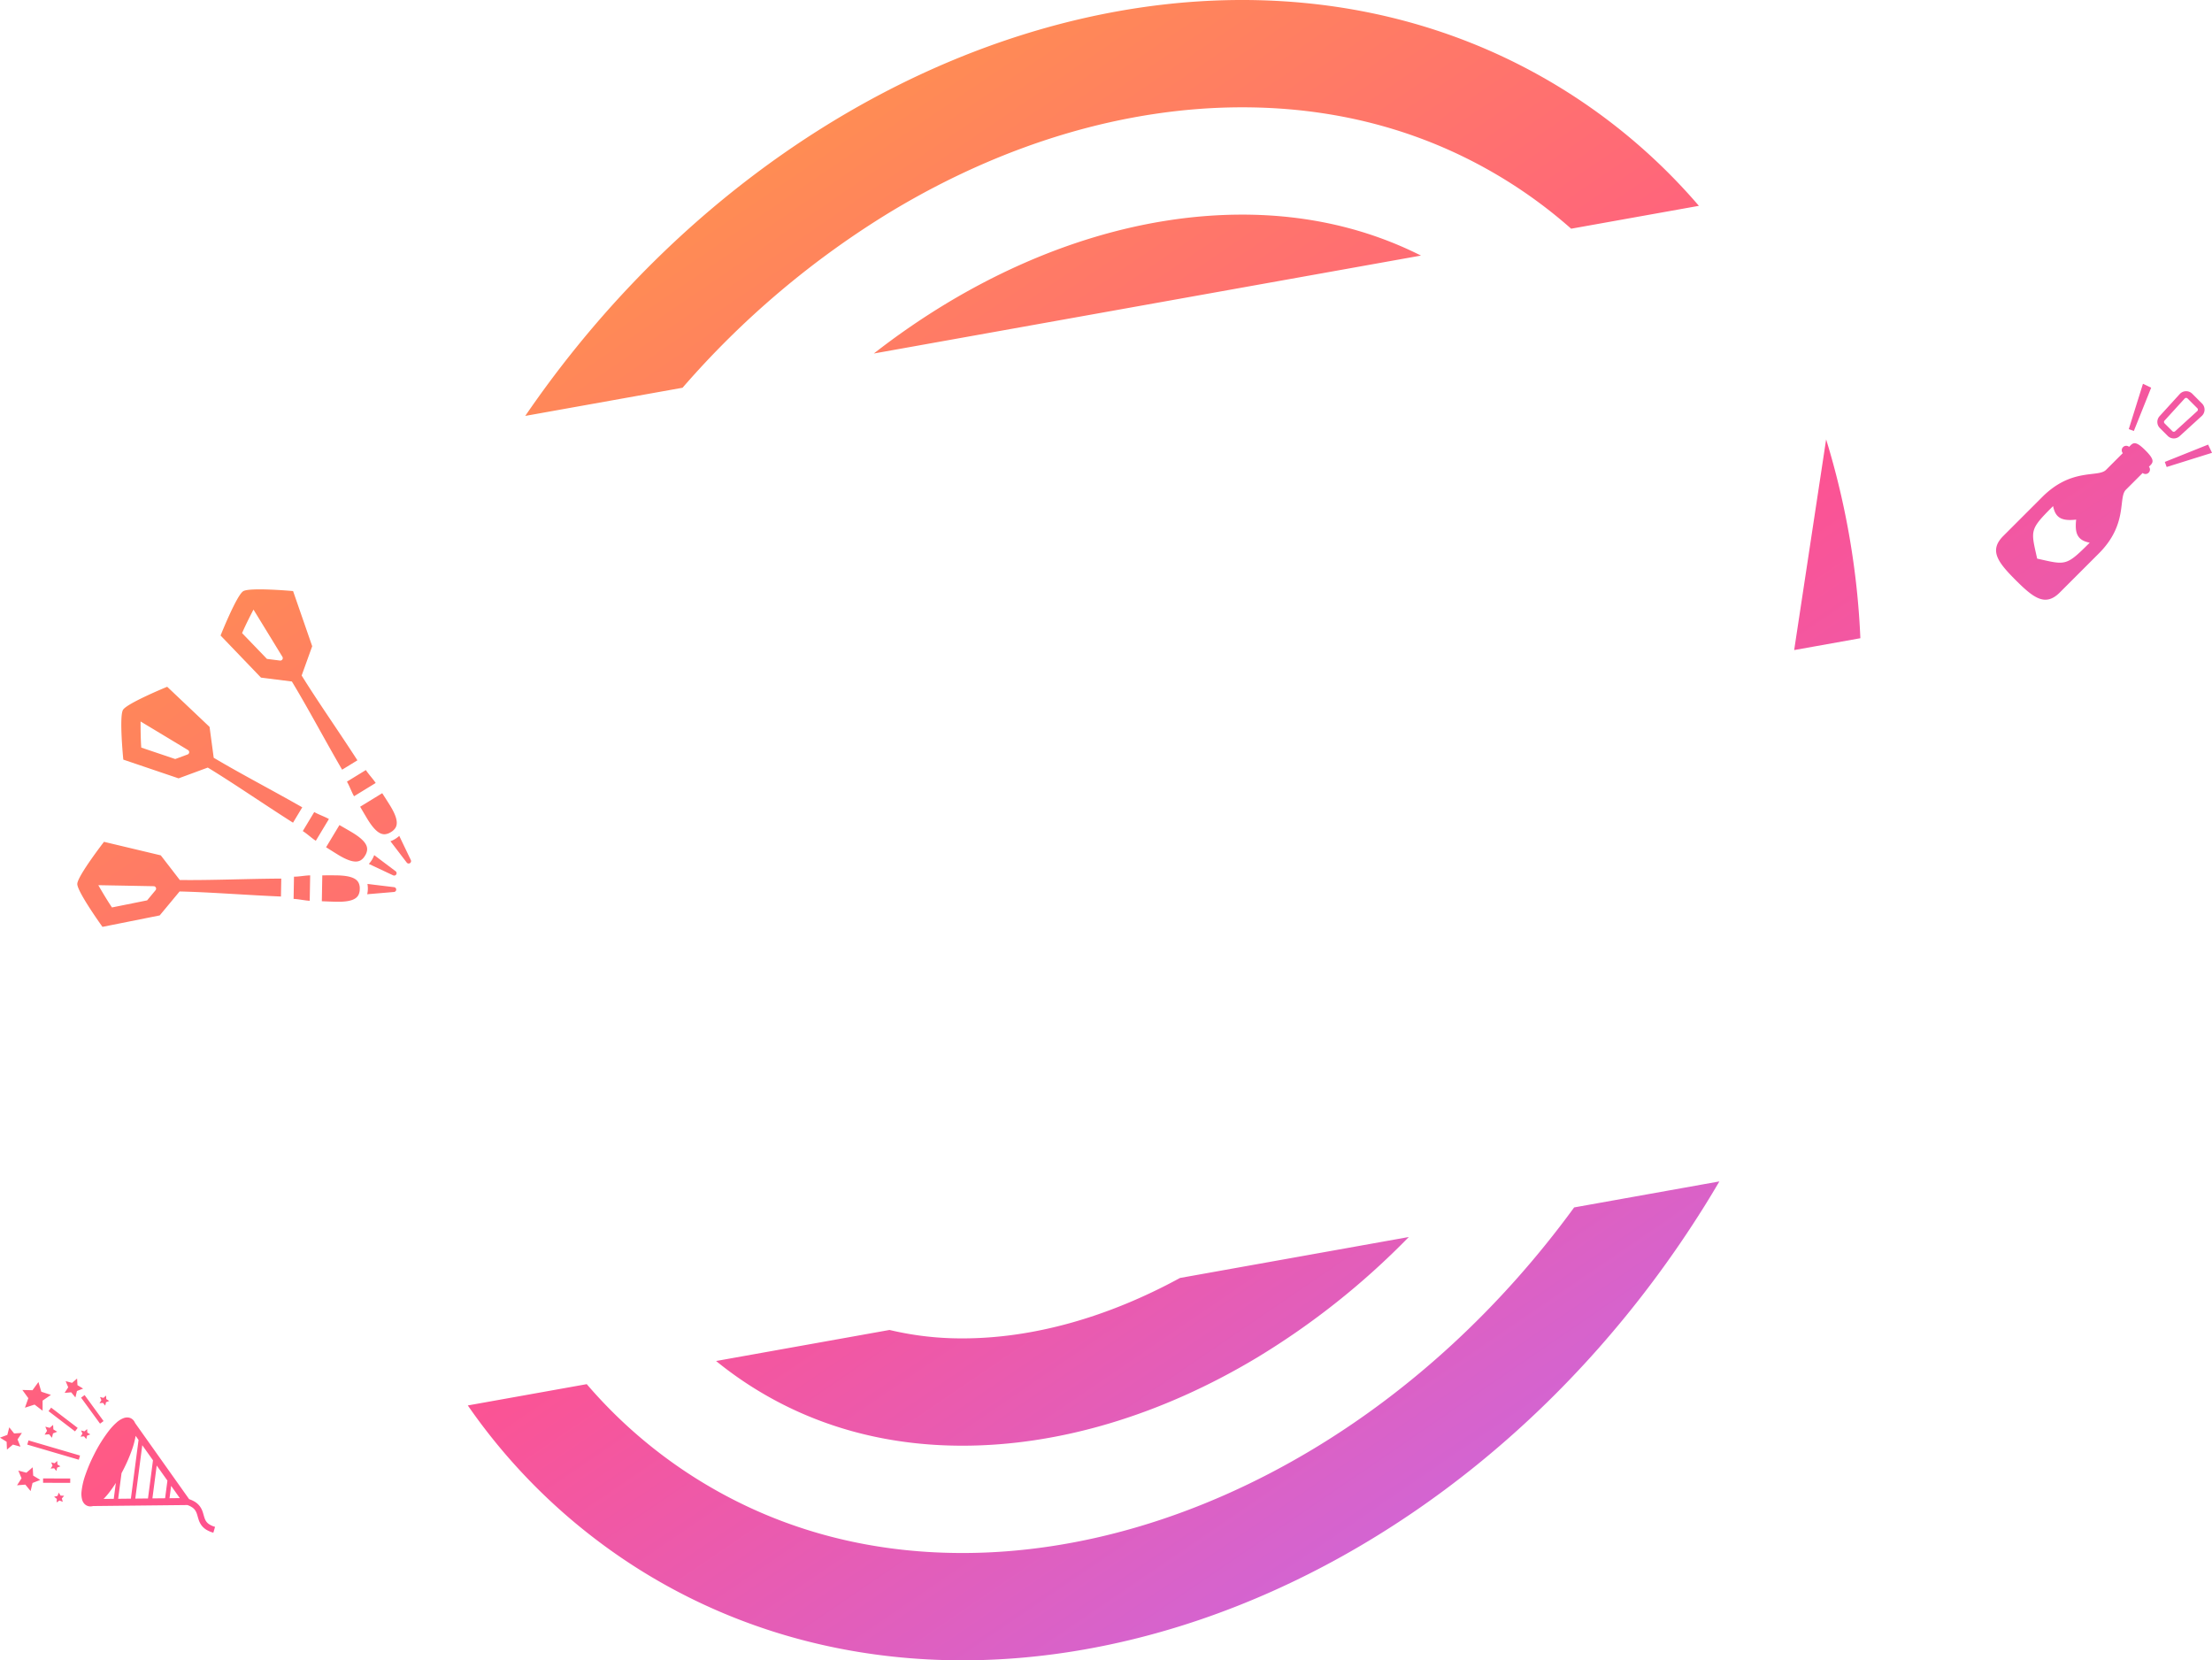 <svg id="グループ_1351" data-name="グループ 1351" xmlns="http://www.w3.org/2000/svg" xmlns:xlink="http://www.w3.org/1999/xlink" width="693.25" height="520.315" viewBox="0 0 693.25 520.315">
  <defs>
    <linearGradient id="linear-gradient" x1="0.15" y1="0.08" x2="0.865" y2="0.959" gradientUnits="objectBoundingBox">
      <stop offset="0" stop-color="#ffa53b"/>
      <stop offset="0.507" stop-color="#ff528e"/>
      <stop offset="1" stop-color="#b770fd"/>
    </linearGradient>
    <clipPath id="clip-path">
      <rect id="長方形_2487" data-name="長方形 2487" width="693.251" height="520.315" fill="url(#linear-gradient)"/>
    </clipPath>
  </defs>
  <g id="グループ_1337" data-name="グループ 1337" clip-path="url(#clip-path)">
    <path id="パス_1303" data-name="パス 1303" d="M213.916,121.514l-49.3,8.824C246.237,11.107,389.454-34.741,490.35,28.306a183.837,183.837,0,0,1,42.092,36.2l-40.037,7.166a150.178,150.178,0,0,0-19.876-14.843C447.9,41.434,419.9,33.63,389.3,33.63c-36.416,0-74.36,11.231-109.728,32.478a277.013,277.013,0,0,0-65.658,55.406m369.134,78.493a248.7,248.7,0,0,0-10.73-62.311L562.3,203.721Zm-171.675,254.2c-35.368,21.248-73.312,32.478-109.728,32.478-30.594,0-58.6-7.8-83.229-23.2A150.844,150.844,0,0,1,183.89,433.77l-37.276,6.672A185.193,185.193,0,0,0,200.6,492.009c104.2,65.109,253.527,14.087,333.54-113.962,1.62-2.59,3.182-5.2,4.72-7.81l-45.514,8.146c-22.665,31.059-50.685,57.031-81.968,75.824M389.3,67.259c-30.317,0-62.271,9.57-92.41,27.675a230.407,230.407,0,0,0-23.028,15.85L445.34,80.093c-16.891-8.51-35.687-12.834-56.039-12.834M301.646,419.426a96.974,96.974,0,0,1-22.863-2.64l-54.357,9.729a116.322,116.322,0,0,0,11.812,8.455c19.2,12,41.212,18.086,65.408,18.086,30.317,0,62.271-9.57,92.409-27.675a239.453,239.453,0,0,0,47.471-37.724l-71.71,12.835c-22.767,12.4-46.188,18.935-68.17,18.935M125.122,261.945l.011.022.006,0,.826,1.739,2.791,5.82a.757.757,0,0,1-1.285.787l-5.108-6.686.021-.01,0,0c.054-.014.111-.044.165-.061a7.374,7.374,0,0,0,1.284-.631,7.963,7.963,0,0,0,1.292-.971m-16.395-17,5.938-3.639c.893,1.39,2.241,2.77,3.074,4.058l-6.791,4.161-.011-.02h0c-.014-.026-.028-.059-.042-.085-.743-1.317-1.351-3.084-2.166-4.476m4.14,7.859,6.921-4.242c1.2,1.864,2.05,3.2,2.455,3.859,2.283,3.725,2.472,5.732,1.675,7.023a4.021,4.021,0,0,1-1.41,1.309,4.09,4.09,0,0,1-1.818.67c-1.512.124-3.221-.968-5.5-4.682-.4-.658-1.21-2.021-2.325-3.938M91.854,185.229l5.992,17.285-3.306,9.18c5.124,8.266,11.551,17.4,17.475,26.575l-4.792,2.938-.012-.02c-.022-.038-.044-.078-.066-.115-5.46-9.4-10.653-19.222-15.668-27.5l-9.681-1.221L69.127,199.156s5.032-12.625,7.11-13.888,15.617-.039,15.617-.039m-12.4,5.817c-.018.025-.056.091-.119.205-.473.9-2.342,4.514-3.464,7.149l7.792,8.092,4.083.514a.772.772,0,0,0,.761-1.173l-3.925-6.42Zm37.823,76.93.02.015,0-.007,1.535,1.163,5.158,3.879a.757.757,0,0,1-.777,1.291l-7.615-3.581a.1.1,0,0,0,.016-.019l-.006,0c.041-.037.079-.091.118-.131a7.385,7.385,0,0,0,.849-1.152,7.946,7.946,0,0,0,.7-1.456m-22.383-7.532,3.592-5.965c1.433.822,3.265,1.426,4.6,2.184l-4.11,6.823c-.006,0-.013-.01-.019-.013h0c-.024-.017-.052-.039-.077-.056-1.265-.827-2.62-2.114-3.984-2.975m7.3,5.068,4.188-6.953c1.925,1.1,3.294,1.9,3.955,2.294,3.744,2.254,4.837,3.948,4.723,5.461a4.012,4.012,0,0,1-.647,1.812,4.082,4.082,0,0,1-1.305,1.431c-1.285.807-3.3.627-7.036-1.621-.662-.4-2-1.237-3.877-2.424M52.4,215.221,65.679,227.8l1.3,9.67C75.332,242.446,85.243,247.588,94.73,253l-2.9,4.815a.135.135,0,0,1-.02-.013h0l-.111-.071c-9.179-5.83-18.312-12.149-26.578-17.186l-9.155,3.377-17.322-5.872s-1.351-13.524-.09-15.6S52.4,215.221,52.4,215.221M44.067,226.1c0,.031-.008.107-.011.237,0,1.02,0,5.085.219,7.942l10.644,3.59,3.862-1.427a.772.772,0,0,0,.135-1.39l-6.442-3.889Zm71.093,50.915.024,0v-.008l1.911.238,6.407.777a.757.757,0,0,1-.027,1.507l-8.384.711,0-.023h-.006c.017-.053.022-.117.037-.172a7.4,7.4,0,0,0,.158-1.423,7.94,7.94,0,0,0-.123-1.611M92.013,281.7l.124-6.963c1.653,0,3.54-.4,5.074-.409l-.143,7.964-.023,0v0l-.095-.011c-1.51-.082-3.327-.518-4.938-.581m8.852.735.145-8.116c2.217-.011,3.8-.008,4.574.006,4.367.079,6.162,1,6.821,2.365a4.015,4.015,0,0,1,.347,1.893,4.084,4.084,0,0,1-.414,1.892c-.708,1.343-2.547,2.2-6.9,2.118-.772-.014-2.355-.067-4.571-.158M32.59,263.812l17.8,4.242,5.962,7.724c9.725.124,20.88-.385,31.8-.444l-.1,5.62h-.023l-.133-.006c-10.865-.454-21.934-1.354-31.611-1.577l-6.234,7.506-17.937,3.586S24.173,279.432,24.226,277s8.364-13.188,8.364-13.188M30.824,277.4c.012.029.047.1.109.211.508.885,2.545,4.4,4.164,6.766l11.012-2.218,2.628-3.167a.772.772,0,0,0-.579-1.272l-7.523-.143ZM679.366,136.6l-2.453-2.454a2.7,2.7,0,0,1-.087-3.733l6.322-6.936a2.7,2.7,0,0,1,1.938-.88h.062a2.707,2.707,0,0,1,1.914.793l3.063,3.065a2.7,2.7,0,0,1,.792,1.911v.062a2.7,2.7,0,0,1-.881,1.937L683.1,136.69a2.7,2.7,0,0,1-3.734-.087m-.977-3.929,2.454,2.453a.616.616,0,0,0,.851.02l6.935-6.321a.615.615,0,0,0,.2-.442l0-.017a.62.62,0,0,0-.182-.434l-3.066-3.066a.615.615,0,0,0-.433-.181l-.018,0a.608.608,0,0,0-.439.2l-6.323,6.936a.6.6,0,0,0-.16.414.615.615,0,0,0,.18.436m6.93-4.47H685.3l.016,0ZM672.38,141.134c2.633,2.634,2.613,3.611,1.615,4.609l-.511.512a1.4,1.4,0,0,1-1.971,1.971l-5.25,5.249c-2.5,2.5.755,10.735-8.475,19.966l-12.225,12.224c-4.489,4.491-8.1,1.878-13.844-3.867s-8.357-9.356-3.867-13.845l12.224-12.225c9.23-9.23,17.469-5.98,19.963-8.474l5.251-5.25a1.4,1.4,0,0,1,1.972-1.972l.511-.511c1-1,1.975-1.018,4.608,1.614m-17.462,28.938c-3.741-.748-4.74-2.743-4.241-7.234-4.491.5-6.486-.5-7.234-4.241-7.484,7.484-6.986,7.484-4.989,16.464,8.981,2,8.98,2.495,16.464-4.989m13.837-35.011-1.59-.581,4.448-14.215,2.572,1.226Zm24.5,6.843-14.214,4.447-.582-1.589,13.569-5.43ZM26.8,462.1a49.636,49.636,0,0,1,2.7-6.3,45.265,45.265,0,0,1,4.68-7.492,19.036,19.036,0,0,1,2.334-2.5,6.983,6.983,0,0,1,2.32-1.43,3.287,3.287,0,0,1,1.1-.172,2.55,2.55,0,0,1,1.994,1.012,3.281,3.281,0,0,1,.4.71l16.941,23.877a9.122,9.122,0,0,1,1.475.64,5.73,5.73,0,0,1,1.926,1.657,6.5,6.5,0,0,1,.905,1.856c.186.575.315,1.111.473,1.587a5.35,5.35,0,0,0,.364.89,3.3,3.3,0,0,0,.943,1.1,6.243,6.243,0,0,0,2.045.949l-.535,1.839a9.189,9.189,0,0,1-1.923-.778,5.521,5.521,0,0,1-1.844-1.6,6.457,6.457,0,0,1-.873-1.8c-.185-.572-.314-1.108-.473-1.587a5.512,5.512,0,0,0-.379-.919,3.431,3.431,0,0,0-1-1.155,6.009,6.009,0,0,0-1.649-.832l-29.57.316a3.234,3.234,0,0,1-.885.112,2.589,2.589,0,0,1-1.113-.276l.5-.976-.5.975a2.569,2.569,0,0,1-.879-.736,3.28,3.28,0,0,1-.506-.988,6.972,6.972,0,0,1-.212-2.717A22.961,22.961,0,0,1,26.8,462.1m29.556,7.382-2.722-3.838-.507,3.873Zm-4.611.049L52.469,464l-3.356-4.732-1.348,10.3Zm-5.364.058,1.564-11.96L44.59,452.9,42.4,469.632Zm-5.365.059,2.408-18.393-.913-1.285a26,26,0,0,1-1.1,4.213,49.663,49.663,0,0,1-2.707,6.3c-.2.4-.41.8-.619,1.183l-1.051,8.026Zm-5.364.057.651-4.98a36.739,36.739,0,0,1-2.28,3.248,21.562,21.562,0,0,1-1.56,1.766Zm-9.137-32.513L25.411,438l5.94,8.145,1.105-.806Zm-4.505,26.142,0,1.369-8.507-.02,0-1.369Zm2.337-15.852-.833,1.087-8.309-6.35.831-1.087Zm.351,9.97L8.547,452.714l.385-1.312,16.152,4.738Zm-18.954,3.4,2.527.667,1.981-1.7.147,2.609,2.233,1.358-2.436.946-.6,2.545-1.652-2.026-2.605.214,1.414-2.2Zm9.827-13.394,1.074-.922.08,1.413,1.21.736-1.32.513-.326,1.379-.9-1.1-1.411.115.767-1.191-.547-1.306Zm2.355,12.454-.253,1.069-.7-.85-1.1.089.595-.924-.424-1.014,1.063.279.833-.716.062,1.1.938.572Zm9.362-10-.253,1.069-.7-.851-1.1.09.6-.925-.425-1.014,1.064.28.832-.717.062,1.1.939.571Zm5.945-10.488-.253,1.068-.7-.851-1.1.09.595-.924-.424-1.014,1.063.28.833-.717.062,1.1.94.571ZM18.023,468.792l.39-1.028.58.934,1.1.053-.709.839.289,1.06-1.017-.415-.919.6.08-1.1-.858-.686Zm6.093-32.876-.478,2.022-1.316-1.609-2.071.169,1.126-1.747-.8-1.918,2.009.53,1.575-1.355.116,2.076,1.777,1.079Zm-10.764,3.012,0,3.174-2.517-1.931-3.02.978,1.059-2.992L7.008,435.59l3.172.083,1.868-2.567.9,3.043,3.019.982ZM6.417,453.365l-2.358-.658-1.882,1.57-.1-2.447L0,450.526l2.3-.854.6-2.375,1.523,1.919,2.444-.165L5.5,451.09Z" transform="translate(0 0)" fill="url(#linear-gradient)"/>
  </g>
</svg>

